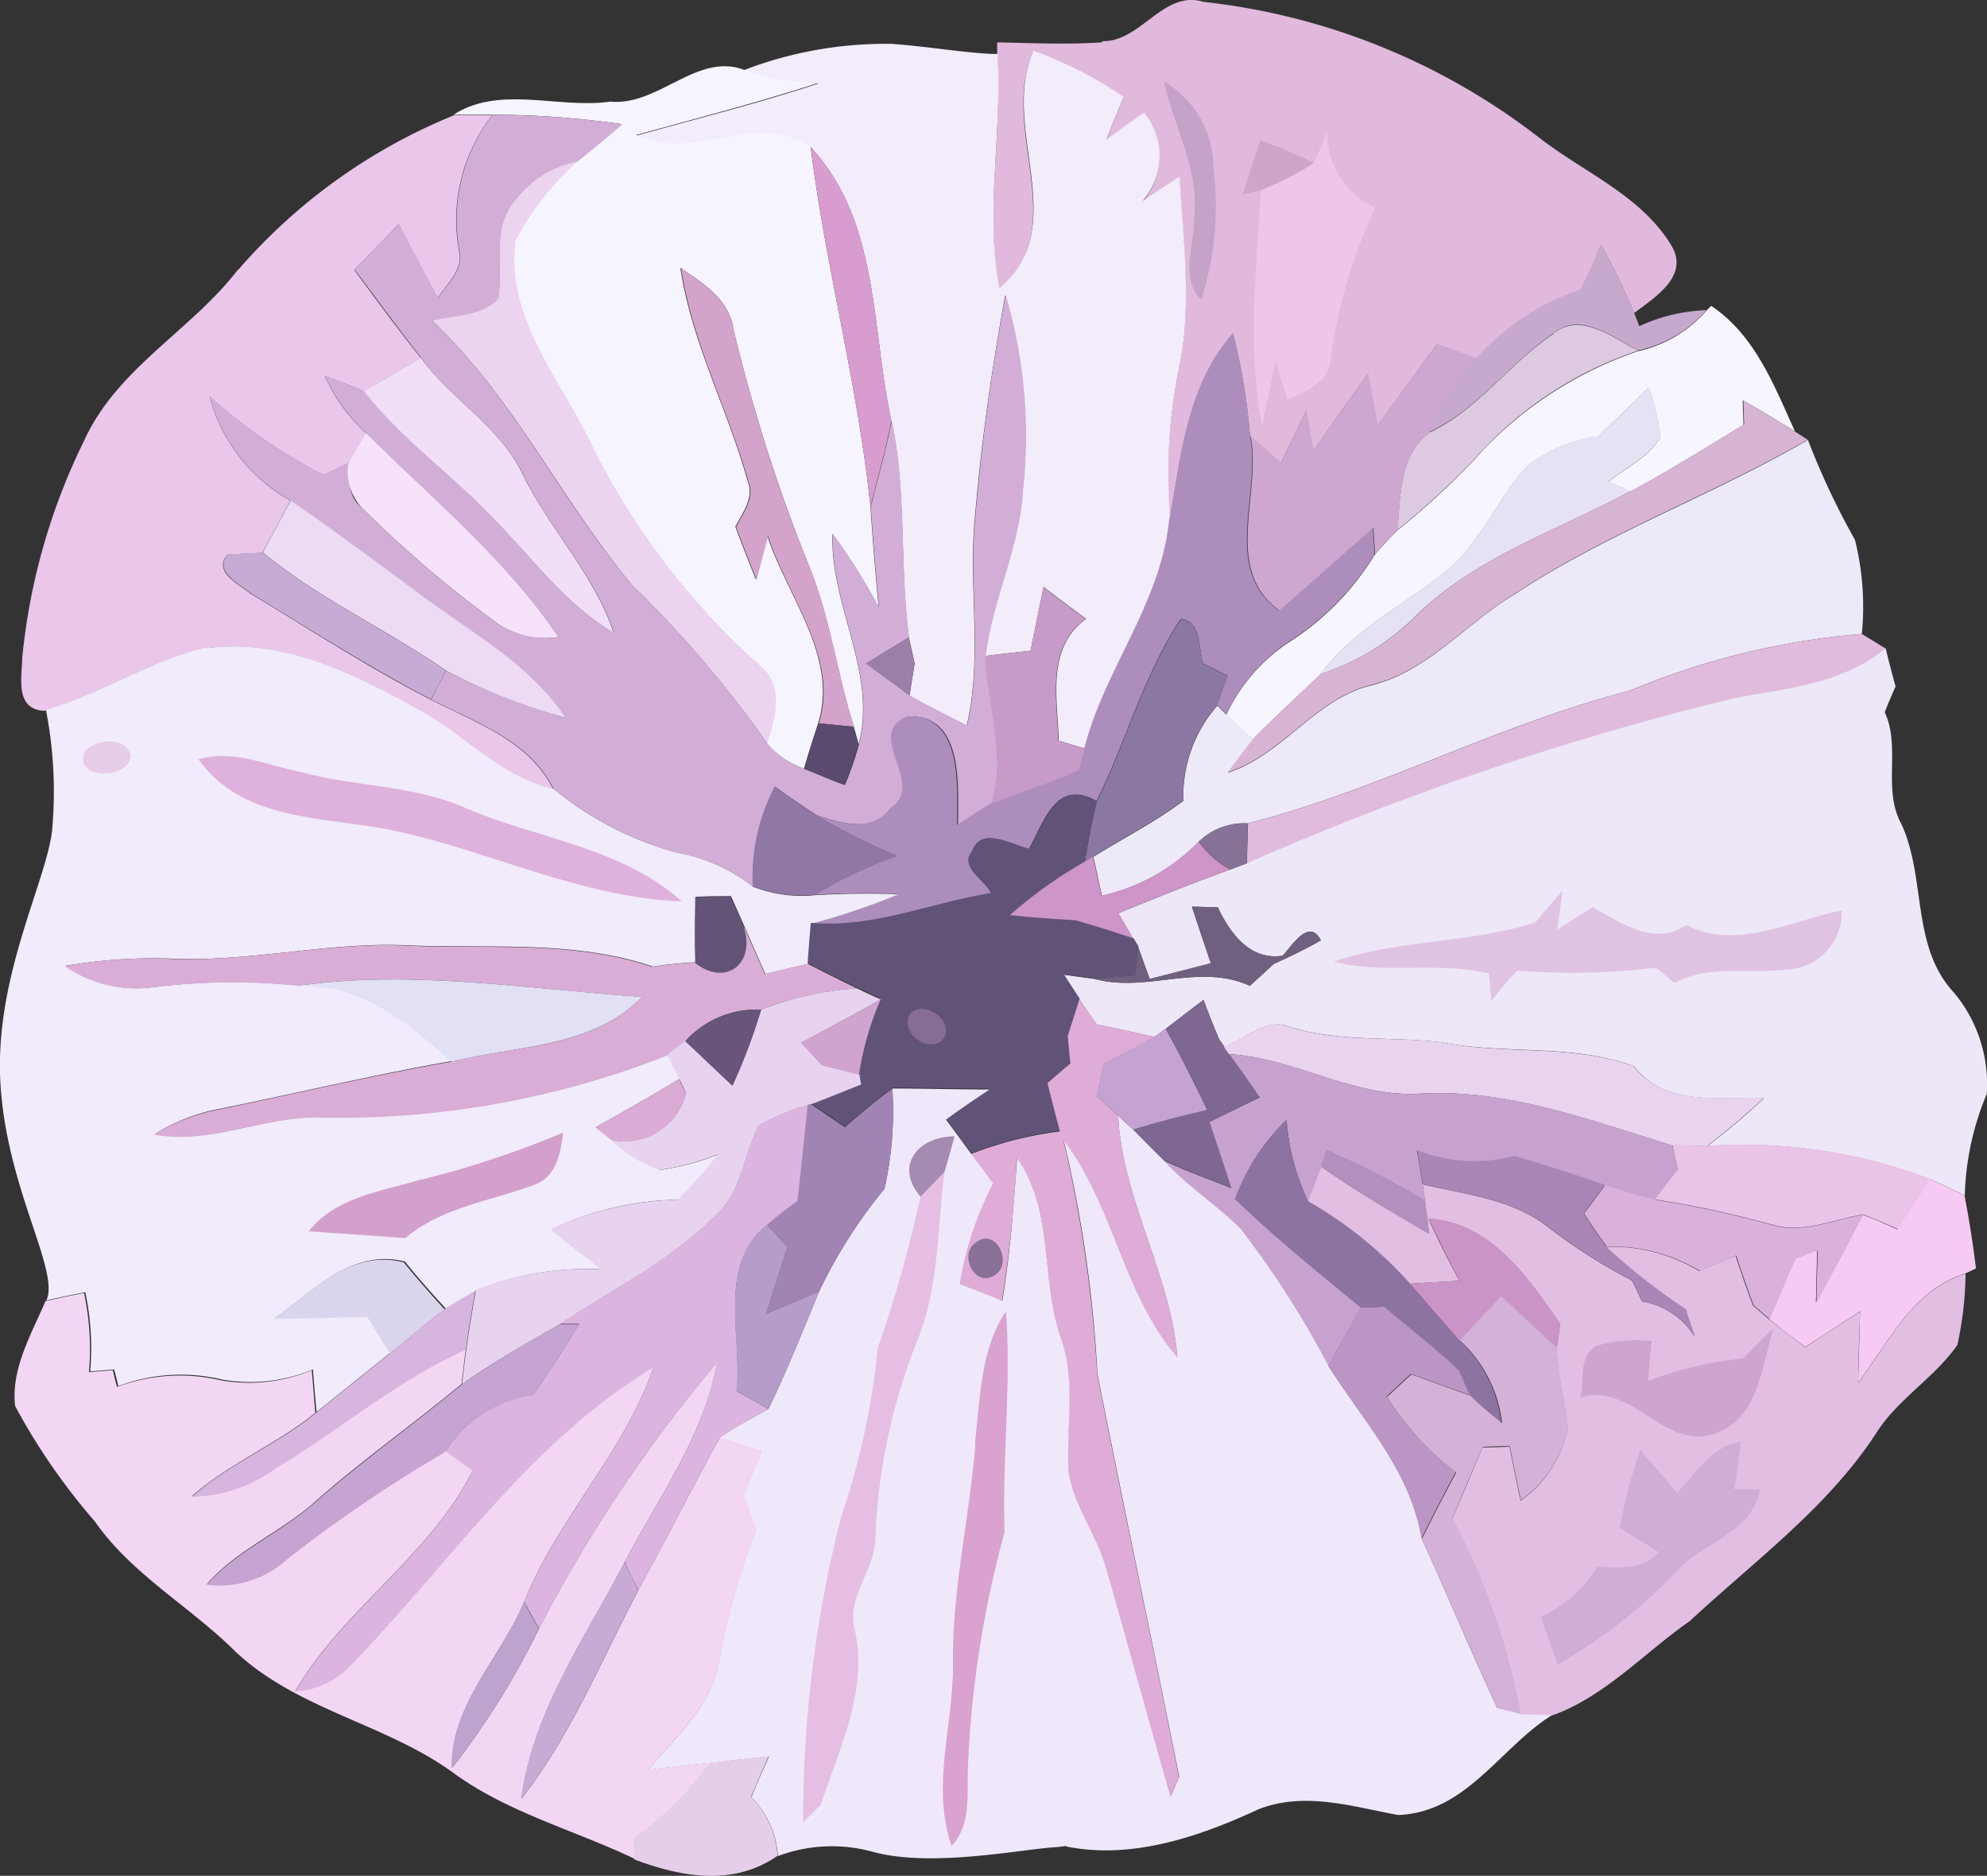 <svg id="Group_1894" data-name="Group 1894" xmlns="http://www.w3.org/2000/svg" width="68.463" height="64.622" viewBox="0 0 68.463 64.622">
  <rect x="0" y="0" width="68.463" height="64.622" fill="#333333" stroke="none"/>
  <path id="Path_7883" data-name="Path 7883" d="M202.084,223.19c1.341.023,2.1-1.781,3.483-1.353a22.957,22.957,0,0,1,11.61,4.712c1.522,1.172,3.46,1.961,4.5,3.663.654,1.06-.552,1.8-1.274,2.345a23.9,23.9,0,0,0-1.138-2.356c-.214.53-.451,1.06-.7,1.578a8.314,8.314,0,0,0-3.584,2.356c-.462-.169-.924-.338-1.375-.5-.676.936-1.353,1.871-2.051,2.8-.113-.6-.225-1.195-.327-1.781-.631.879-1.262,1.77-1.882,2.671-.068-.349-.192-1.037-.248-1.386-.293.6-.586,1.195-.868,1.8-.361-.316-.71-.631-1.06-.936a21.747,21.747,0,0,0-.586-3.528c-1.567,1.77-1.781,4.148-2.175,6.369a18.1,18.1,0,0,1,.271-4.993c.507-2.221.169-4.5.056-6.752-.428.271-.857.552-1.274.834a2.355,2.355,0,0,0,.045-3.043c-.44.3-.868.62-1.3.936.192-.5.395-.992.6-1.477a14.214,14.214,0,0,0-3.111-1.589c-1.184,2.649,1.364,6.03-1.172,8.183-.5-2.671.124-5.377-.068-8.071v-.44c1.195.023,2.4.079,3.607,0h0Z" transform="translate(-164.099 -221.772)" fill="#e0b9dc"/>
  <path id="Path_7884" data-name="Path 7884" d="M191.13,224.014a13.632,13.632,0,0,1,5.084-.9c1.341.1,2.773.349,3.641.349.18,2.694-.44,5.4.068,8.071,2.536-2.153-.011-5.534,1.172-8.183a13.968,13.968,0,0,1,3.111,1.589c-.2.485-.406.981-.6,1.477.428-.316.857-.631,1.3-.936a2.355,2.355,0,0,1-.045,3.043c.417-.282.845-.564,1.274-.834.113,2.243.451,4.52-.056,6.752a18.1,18.1,0,0,0-.271,4.993c-.248,2.908-2.232,5.2-2.931,7.958l-.913-.271c-.034-1.465-.44-3.19.947-4.2-.5-.361-.992-.733-1.465-1.1-.158.733-.3,1.465-.451,2.2-.518.056-1.037.113-1.555.18.225-1.961,1.172-3.754,1.285-5.726a17.5,17.5,0,0,0-.6-6.707c-.462,2.5-.823,5.016-1.037,7.552-.259,2.423.271,4.881-.293,7.282-.665-.349-1.33-.665-1.973-1.037.045-.271.135-.834.18-1.1-.045-.225-.147-.676-.2-.9-.327-2.48-.068-5-.6-7.462-.71-3.2-.395-6.853-2.784-9.434-1.882-1.251-4.047.552-6.008-.395,2.1-.586,4.216-1.116,6.29-1.8a7.875,7.875,0,0,1-2.559-.44h0Z" transform="translate(-165.487 -221.603)" fill="#f2ecfb"/>
  <path id="Path_7885" data-name="Path 7885" d="M187.274,225.018c1.634.124,2.964-1.713,4.576-1.093a7.875,7.875,0,0,0,2.559.44c-2.074.676-4.182,1.217-6.29,1.8,1.961.947,4.125-.857,6.008.395.519,4.171,1.634,8.24,2.063,12.422.079,1.15.169,2.3.282,3.449a21.616,21.616,0,0,0-1.589-2.525c-.09,2.469,1.544,4.779.9,7.248l-.169-.609c-.586-1.86-.823-3.821-1.578-5.625a57.9,57.9,0,0,1-2.57-8.071c-.147-1.026-1.048-1.578-1.826-2.108.383,2.559,1.623,4.858,2.311,7.327.248.586-.158,1.093-.417,1.589q.338.913.71,1.826c.1-.372.293-1.127.395-1.5.676,2.085,2.457,4.159,1.747,6.447-.169.519-.338,1.037-.485,1.567a2.923,2.923,0,0,1-1.285-.879c.293-.9.6-2-.282-2.694a25.3,25.3,0,0,1-5.625-7.293c-1.06-2.378-3.134-4.543-2.762-7.338a9.838,9.838,0,0,1,2.119-2.717c.53-.417,1.048-.857,1.555-1.285a31.49,31.49,0,0,0-4.486-.327H181.83c1.589-1.026,3.63-.192,5.41-.451h0Z" transform="translate(-166.197 -221.514)" fill="#f6f4ff"/>
  <path id="Path_7886" data-name="Path 7886" d="M203.54,224.261a3.424,3.424,0,0,1,1.7,2.953,10.418,10.418,0,0,1-.417,4.565c-.755-.766-.214-1.882-.248-2.818.192-1.657-.7-3.145-1.037-4.712h0Z" transform="translate(-163.436 -221.456)" fill="#c5a3c9"/>
  <path id="Path_7887" data-name="Path 7887" d="M176.094,230.61a19.6,19.6,0,0,1,7.439-5.32h1.308a5.864,5.864,0,0,0-1.15,4.655c.169.665-.406,1.138-.733,1.646-.462-.845-.9-1.7-1.341-2.547-.507.53-1.014,1.048-1.533,1.578.755,1.026,1.51,2.051,2.3,3.043-.654.383-1.308.755-1.961,1.138-.451-.192-.9-.361-1.353-.53a5.845,5.845,0,0,0,1.42,1.973c-.147.259-.451.778-.609,1.037l-.857.406a18.413,18.413,0,0,1-3.923-2.705,5.763,5.763,0,0,0,2.784,3.584c-.316.6-.642,1.206-.969,1.8-.3.023-.9.045-1.206.068-.5.6.406,1.014.789,1.33,2.063,1.251,4.08,2.559,6.222,3.663,1.556.8,3.37,1.4,4.216,3.077-1.849-.417-3.088-1.9-4.7-2.762-2.209-1.229-4.666-2.435-7.259-2.085-1.961.428-3.652,1.589-5.568,2.153-1.026-.045-.778-1.138-.766-1.826a21.66,21.66,0,0,1,2.142-7.5c1.138-2.491,3.686-3.776,5.3-5.884h0Z" transform="translate(-167.878 -221.324)" fill="#e9c6ea"/>
  <path id="Path_7888" data-name="Path 7888" d="M184.109,225.28a31.5,31.5,0,0,1,4.486.327c-.519.44-1.026.868-1.556,1.285a3.49,3.49,0,0,0-2.1,1.3c-.879.936-.451,2.277-.62,3.427-.575.609-1.51.552-2.277.766,2.8,2.626,4.441,6.211,6.9,9.119a37.523,37.523,0,0,1,4.644,5.433,2.923,2.923,0,0,0,1.285.879c.462.18.913.383,1.386.552a10.806,10.806,0,0,0,.485-1.4c.642-2.469-.992-4.779-.9-7.248a21.61,21.61,0,0,1,1.589,2.525c-.113-1.15-.2-2.3-.282-3.449.237-.992.53-1.973.721-2.976.53,2.457.271,4.982.6,7.462-.5.293-.992.6-1.477.9.507.372.992.733,1.5,1.1.642.383,1.308.7,1.973,1.037.552-2.4.034-4.858.293-7.282a74.136,74.136,0,0,1,1.037-7.552,17.072,17.072,0,0,1,.6,6.707c-.1,1.973-1.048,3.776-1.285,5.726.056,1.691.721,3.4.214,5.084-.395.237-.789.5-1.172.744,0-1.319.214-3.787-1.691-3.742-1.578.586.665,2.356-.609,3.156-.631.879-1.725.53-2.57.248-.485-.316-.969-.642-1.432-.981a6.668,6.668,0,0,0-.755,3.449,5.84,5.84,0,0,0-2.626-1.172,11.683,11.683,0,0,1-4.249-2.2c-.845-1.68-2.66-2.277-4.216-3.077.124-.248.372-.744.507-.992a21.542,21.542,0,0,0,4.114,1.623c-1.251-1.894-3.3-2.964-5.072-4.306-1.454-1.093-2.9-2.164-4.4-3.19a5.762,5.762,0,0,1-2.784-3.584,18.413,18.413,0,0,0,3.923,2.705l.857-.406c.023.53-.023,1.138.428,1.51a40,40,0,0,0,4.576,3.923,2.95,2.95,0,0,0,2.232.564c-1.8-2.683-4.351-4.768-6.628-7.034a6,6,0,0,1-1.42-1.973c.451.169.9.349,1.353.53,1.274,1.657,3.01,2.852,4.441,4.362,1.341,1.364,2.48,2.987,4.171,3.968-.676-2.018-2.221-3.562-3.134-5.456-.789-1.646-2.469-2.559-3.506-4.013-.789-1-1.533-2.029-2.3-3.043.507-.53,1.014-1.048,1.533-1.578.44.857.879,1.7,1.341,2.547.338-.507.9-.969.733-1.646a5.885,5.885,0,0,1,1.15-4.655h0Z" transform="translate(-167.145 -221.325)" fill="#d2aed7"/>
  <path id="Path_7889" data-name="Path 7889" d="M208.826,225.81a2.777,2.777,0,0,0,1.646,2.6,17.934,17.934,0,0,0-1.544,5.253c-.068.8-.868,1.06-1.477,1.364-.147-.44-.282-.879-.417-1.319-.158.733-.3,1.477-.462,2.221-.53-2.694-.18-5.422-.045-8.127a10.993,10.993,0,0,0,1.815-.924c.169-.361.327-.71.485-1.071h0Z" transform="translate(-163.086 -221.258)" fill="#efc6e9"/>
  <path id="Path_7890" data-name="Path 7890" d="M206.559,226.06a13.87,13.87,0,0,1,1.837.789,10.992,10.992,0,0,1-1.815.924l-.631.158c.192-.631.395-1.251.609-1.871Z" transform="translate(-163.129 -221.226)" fill="#cda6c9"/>
  <path id="Path_7891" data-name="Path 7891" d="M192.74,226.261c2.39,2.581,2.074,6.233,2.784,9.434-.192,1-.485,1.984-.721,2.976-.428-4.182-1.544-8.251-2.063-12.422h0Z" transform="translate(-164.809 -221.202)" fill="#d99cce"/>
  <path id="Path_7892" data-name="Path 7892" d="M184.067,228.006a3.489,3.489,0,0,1,2.1-1.3,9.839,9.839,0,0,0-2.119,2.717c-.372,2.784,1.7,4.96,2.762,7.338a25.3,25.3,0,0,0,5.625,7.293c.879.7.575,1.781.282,2.694a38.141,38.141,0,0,0-4.644-5.433c-2.446-2.919-4.1-6.493-6.9-9.119.755-.214,1.7-.147,2.277-.766.169-1.15-.259-2.48.62-3.427h0Z" transform="translate(-166.281 -221.144)" fill="#ecd4f1"/>
  <path id="Path_7893" data-name="Path 7893" d="M216.869,230.818c.248-.519.473-1.048.7-1.578a25.181,25.181,0,0,1,1.138,2.356c.045.113.135.349.18.462a6.045,6.045,0,0,1,2.311-.552,4.319,4.319,0,0,1-2.345,1.386c-.879-.428-1.961-1.364-2.931-.586-1.51,1.037-2.581,2.615-4.272,3.4a7.2,7.2,0,0,1,1.634-2.559,8.416,8.416,0,0,1,3.584-2.356h0Z" transform="translate(-162.404 -220.822)" fill="#c8a9ce"/>
  <path id="Path_7894" data-name="Path 7894" d="M188.76,229.96c.778.53,1.668,1.082,1.826,2.108a56.444,56.444,0,0,0,2.57,8.071c.766,1.8.992,3.765,1.578,5.625-.3-.023-.9-.09-1.206-.113.71-2.277-1.082-4.362-1.747-6.447-.1.372-.3,1.127-.395,1.5q-.372-.913-.71-1.826c.259-.5.665-1,.417-1.589-.7-2.469-1.928-4.768-2.311-7.327h0Z" transform="translate(-165.315 -220.73)" fill="#d4a3cc"/>
  <path id="Path_7895" data-name="Path 7895" d="M221.987,231.289l.169-.169c1.51,1.014,2.164,2.739,2.886,4.328-.6-.372-1.195-.733-1.8-1.071,0,.214.023.631.023.845-1.285.778-2.559,1.578-3.877,2.288-.192-.079-.575-.248-.778-.327.609-.5,1.4-.845,1.792-1.544a7.948,7.948,0,0,0-.395-1.7c-.586.552-1.161,1.116-1.736,1.68a5.119,5.119,0,0,0-2.4.969c-1.093,1.138-1.646,2.728-2.919,3.72-1.432,1.161-3.156,2-4.272,3.517-.778.744-1.567,1.465-2.322,2.232q-.473-.423-.913-.845a6.1,6.1,0,0,1,2.243-2.559,9.27,9.27,0,0,0,2.863-2.942q.372-.44.778-.845a26.473,26.473,0,0,0,3.066-2.886,13.3,13.3,0,0,1,5.241-3.3,4.36,4.36,0,0,0,2.345-1.386h0Z" transform="translate(-163.194 -220.583)" fill="#f7f5ff"/>
  <path id="Path_7896" data-name="Path 7896" d="M216.047,232c.969-.766,2.051.158,2.931.586a13.054,13.054,0,0,0-5.241,3.3,27.54,27.54,0,0,1-3.066,2.886c.124-1.184.056-2.559,1.1-3.359,1.691-.789,2.762-2.378,4.272-3.4h0Z" transform="translate(-162.529 -220.508)" fill="#dec9e3"/>
  <path id="Path_7897" data-name="Path 7897" d="M205.115,238.319c.395-2.221.609-4.6,2.175-6.369a20.578,20.578,0,0,1,.586,3.528c.406,2.018-.992,4.576.992,6.03,1.093-.936,2.164-1.9,3.246-2.852.011.237.045.7.056.924a9.271,9.271,0,0,1-2.863,2.942,6.175,6.175,0,0,0-2.243,2.559l-.316-.316c.113-.338.237-.676.361-1.014-.214-.1-.631-.316-.845-.417-.18-.564-.034-1.409-.766-1.544-1.285,1.927-1.882,4.216-2.908,6.278-1.409-.778-1.8.71-2.333,1.657-.586-.147-1.657-.789-1.95.079-.451.564.451.981.654,1.454-2.085.327-4.069,1.229-6.211,1.026a23.446,23.446,0,0,0,3-1.014c-.969-.034-1.927-.023-2.886.034a15.675,15.675,0,0,1,2.852-1.341,20.924,20.924,0,0,1-2.8-1.409c.845.282,1.939.643,2.57-.248,1.274-.8-.969-2.57.609-3.156,1.9-.034,1.691,2.423,1.691,3.742.383-.248.778-.507,1.172-.744,1-.395,2.029-.71,3.01-1.15.045-.192.147-.552.2-.744.7-2.75,2.683-5.05,2.931-7.958h0Z" transform="translate(-164.808 -220.477)" fill="#ad8dbc"/>
  <path id="Path_7898" data-name="Path 7898" d="M210.576,235.075c.688-.924,1.375-1.849,2.051-2.8.451.169.913.327,1.375.5a7.2,7.2,0,0,0-1.634,2.559c-1.048.8-.992,2.175-1.1,3.359a10.964,10.964,0,0,0-.778.845c-.011-.225-.045-.688-.056-.924-1.082.947-2.153,1.916-3.246,2.852-1.973-1.454-.586-4.013-.992-6.03.349.316.7.62,1.06.936.282-.609.575-1.206.868-1.8.068.349.192,1.037.248,1.386.62-.89,1.251-1.781,1.882-2.671.1.586.214,1.184.327,1.781h0Z" transform="translate(-163.111 -220.435)" fill="#cda7cf"/>
  <path id="Path_7899" data-name="Path 7899" d="M179.091,233.848c.654-.372,1.307-.755,1.961-1.138,1.048,1.454,2.728,2.367,3.505,4.013.924,1.894,2.457,3.438,3.134,5.456-1.691-.992-2.818-2.6-4.171-3.968-1.432-1.51-3.167-2.705-4.441-4.362h0Z" transform="translate(-166.546 -220.38)" fill="#f1dff9"/>
  <path id="Path_7900" data-name="Path 7900" d="M217.912,235.29c.575-.564,1.15-1.127,1.736-1.68a7.949,7.949,0,0,1,.395,1.7c-.395.7-1.184,1.048-1.792,1.544.192.079.586.248.778.327-2.547,1.364-5.41,2.288-7.5,4.385a8.283,8.283,0,0,1-3.212,1.927c1.127-1.51,2.84-2.345,4.272-3.517,1.274-.992,1.826-2.581,2.919-3.72a5.025,5.025,0,0,1,2.4-.969h0Z" transform="translate(-162.828 -220.266)" fill="#e7e1f4"/>
  <path id="Path_7901" data-name="Path 7901" d="M223.23,234.013c.609.338,1.206.7,1.8,1.071l.44.282c-3.28,1.894-6.9,3.2-10.077,5.3-1.668,1-2.964,2.626-4.9,3.134-1.973.451-3.089,2.4-4.993,3.021.271-.395.564-.778.868-1.15.755-.766,1.544-1.488,2.322-2.232a8.283,8.283,0,0,0,3.212-1.927c2.085-2.1,4.937-3.021,7.5-4.385,1.319-.71,2.592-1.51,3.877-2.288,0-.214-.023-.631-.023-.845h0Z" transform="translate(-163.186 -220.218)" fill="#d7b3d4"/>
  <path id="Path_7902" data-name="Path 7902" d="M178.61,236.037c.147-.259.451-.778.609-1.037,2.277,2.266,4.824,4.351,6.628,7.034a2.9,2.9,0,0,1-2.232-.564,39.995,39.995,0,0,1-4.576-3.923,1.834,1.834,0,0,1-.428-1.51Z" transform="translate(-166.606 -220.089)" fill="#f6e2fb"/>
  <path id="Path_7903" data-name="Path 7903" d="M226,235.21a25.825,25.825,0,0,0,1.623,3.449,9.525,9.525,0,0,1,.237,3.246,26.019,26.019,0,0,0-8.014,1.961c-4.509,1.15-8.657,3.427-13.154,4.565a2.233,2.233,0,0,0-1.68.631,6.692,6.692,0,0,1-3.336,1.86c-.079-.338-.214-1.014-.293-1.341,1.037-.643,2.119-1.195,3.1-1.928a4.74,4.74,0,0,1,1.172-3.28l.316.316c.293.282.609.564.913.845-.3.372-.586.755-.868,1.15,1.916-.62,3.021-2.57,4.993-3.021,1.939-.507,3.235-2.142,4.9-3.134,3.179-2.1,6.8-3.4,10.077-5.3h0Z" transform="translate(-163.71 -220.063)" fill="#eee9f8"/>
  <path id="Path_7904" data-name="Path 7904" d="M175.99,238.863c.327-.609.654-1.206.969-1.8,1.488,1.026,2.942,2.1,4.4,3.19,1.77,1.341,3.821,2.412,5.072,4.306a20.157,20.157,0,0,1-4.114-1.623c-2.063-1.432-4.373-2.469-6.312-4.069h0Z" transform="translate(-166.939 -219.827)" fill="#eddaf5"/>
  <path id="Path_7905" data-name="Path 7905" d="M174.936,238.728c.3-.023.9-.045,1.206-.068,1.939,1.6,4.249,2.638,6.312,4.069-.124.248-.383.744-.507.992-2.142-1.116-4.171-2.412-6.222-3.663-.383-.316-1.285-.733-.789-1.33h0Z" transform="translate(-167.092 -219.624)" fill="#c8abd5"/>
  <path id="Path_7906" data-name="Path 7906" d="M200.075,239.71c.473.372.969.744,1.465,1.1-1.386,1-.981,2.739-.947,4.2l.913.271c-.045.192-.147.552-.2.744-.981.44-2.018.755-3.01,1.15.507-1.68-.169-3.393-.214-5.084.507-.068,1.026-.124,1.555-.18.147-.733.293-1.465.451-2.2h0Z" transform="translate(-164.13 -219.49)" fill="#c79bc7"/>
  <path id="Path_7907" data-name="Path 7907" d="M204.434,240.69c.733.147.586.992.766,1.544.214.1.631.316.845.417-.124.338-.248.676-.361,1.014a4.707,4.707,0,0,0-1.172,3.28c-.981.721-2.063,1.285-3.1,1.927l-.293.18c.124-.7.248-1.4.417-2.085,1.026-2.063,1.623-4.351,2.908-6.278h0Z" transform="translate(-163.743 -219.366)" fill="#8b78a2"/>
  <path id="Path_7908" data-name="Path 7908" d="M219.257,243.111a25.941,25.941,0,0,1,8.014-1.961c.2.124.609.372.823.507-1.465,1.217-3.4,1.364-5.208,1.7a102.825,102.825,0,0,0-16.806,5.7c0-.349.023-1.037.034-1.386,4.5-1.138,8.645-3.415,13.154-4.565h0Z" transform="translate(-163.113 -219.307)" fill="#e0bbdd"/>
  <path id="Path_7909" data-name="Path 7909" d="M175.072,241.587c2.593-.349,5.05.857,7.259,2.085,1.612.857,2.863,2.345,4.7,2.762a11.506,11.506,0,0,0,4.249,2.2,5.9,5.9,0,0,1,2.626,1.172,4.582,4.582,0,0,0,2.13.293c.958-.056,1.916-.068,2.886-.034a23.446,23.446,0,0,1-3,1.014c-.045.462-.079.913-.113,1.386-.507.113-.992.237-1.477.349-.237-.53-.473-1.06-.7-1.589-.124-.271-.361-.823-.485-1.093-.406,0-.812,0-1.217.023-.023.744-.034,1.5,0,2.254-.5.023-.992.079-1.477.147-2.739-.924-5.67-.609-8.5-.733-2.694-.113-5.343.575-8.025.462a17.8,17.8,0,0,0-3.708.248,4.36,4.36,0,0,0,2.84.755,22.147,22.147,0,0,1,5.185-.079c2.142-.113,3.8,1.274,5.3,2.6-2.75.485-5.478,1.138-8.217,1.691a6.3,6.3,0,0,0-2.018.823c1.95.372,3.821-.654,5.771-.586a30.678,30.678,0,0,0,11.9-2.142c.1.2.3.609.406.823-.947.575-1.916,1.127-2.886,1.668.135.1.406.327.552.44a4.466,4.466,0,0,0,1.668,1.037,8.458,8.458,0,0,0,2-.541,15.032,15.032,0,0,1-1.375,1.567,10.552,10.552,0,0,0-4.385,1.026c.575.462,1.161.924,1.747,1.375a10.1,10.1,0,0,0-4.328.721c-.259.158-.789.485-1.06.631-.485-.53-.958-1.06-1.409-1.623-1.826-.451-3.1.992-4.452,1.927,1.071,0,2.13-.034,3.2-.068.259.417.519.845.778,1.262l-2.57,2.063c-.045-.485-.09-.981-.124-1.465a5.619,5.619,0,0,1-3.122.349,6.09,6.09,0,0,0-3.584.225c-.034-.147-.1-.428-.147-.575l-.823.068a9.2,9.2,0,0,0-.169-2.728c-.451.09-.9.18-1.341.282.485-1.026-1.42-3.923-1.589-7.62s1.7-7.022,1.8-8.724a14.683,14.683,0,0,0-.225-4c1.916-.564,3.618-1.725,5.568-2.153h0Z" transform="translate(-167.96 -219.259)" fill="#f1ebfb"/>
  <path id="Path_7910" data-name="Path 7910" d="M194.43,242.152c.485-.3.981-.609,1.477-.9.045.225.147.676.2.9-.045.271-.135.834-.18,1.1-.507-.372-.992-.733-1.5-1.1h0Z" transform="translate(-164.594 -219.294)" fill="#9c7fa8"/>
  <path id="Path_7911" data-name="Path 7911" d="M228.8,241.59c.1.428.214.857.338,1.308-.124.293-.259.586-.372.89.564,1.217-.09,2.649.575,3.855.857,1.86.327,4.2,1.8,5.794a4.9,4.9,0,0,1,1.138,3.506,9.627,9.627,0,0,0-.755,3.494c-.395-.192-.778-.383-1.172-.552a18.08,18.08,0,0,0-7.7-1.15,23.085,23.085,0,0,0,1.961-1.657c-1.544-.045-3.415.316-4.486-1.093-2.13-.789-4.419-.395-6.605-.823-1.758-.214-3.562,0-5.275-.541-.823-.316-1.522.428-2.232.7l-.18-.259c-.192-.451-.372-.9-.541-1.364-.44.327-.868.665-1.3.992l-.395.282c-.665-.147-1.319-.293-1.984-.428-.214-.293-.406-.586-.609-.879-.135-.214-.406-.631-.541-.834.271.034.812.113,1.082.147,1.781.485,3.6-.564,5.343.237.2-.192.609-.564.823-.755.552-.248,1.093-.507,1.623-.812-.406-.789-.992.18-1.319.53-1.127.169-1.815-.778-2.232-1.668-.225,0-.676-.023-.89-.023.214.654.428,1.3.654,1.95-.71.18-1.409.361-2.108.541l-.406-1.127-.169-.271c-.124-.214-.383-.654-.507-.868,1.274-.519,2.547-1.037,3.844-1.5l.564-.214a101.767,101.767,0,0,1,16.806-5.7c1.8-.338,3.731-.485,5.208-1.7h0Z" transform="translate(-163.826 -219.251)" fill="#eee7f8"/>
  <path id="Path_7912" data-name="Path 7912" d="M192.551,245.447c.158-.53.316-1.048.485-1.567.3.023.9.09,1.206.113l.169.609a9.338,9.338,0,0,1-.485,1.4c-.473-.169-.924-.372-1.386-.552h0Z" transform="translate(-164.835 -218.96)" fill="#5a4b6e"/>
  <path id="Path_7913" data-name="Path 7913" d="M170.59,244.745c.372-.417,1.454-.485,1.556.214-.147.845-2.085.755-1.556-.214Z" transform="translate(-167.638 -218.89)" fill="#e6cce9"/>
  <path id="Path_7914" data-name="Path 7914" d="M174.02,244.993c1.195-.361,2.378.214,3.551.44,1.837.507,3.81.44,5.591,1.206,2.5,1.093,5.4,1.353,7.518,3.246-3.472-.124-6.65-1.758-10.009-2.457-2.3-.462-5.129-.293-6.639-2.435h0Z" transform="translate(-167.19 -218.833)" fill="#deb2dc"/>
  <path id="Path_7915" data-name="Path 7915" d="M190.971,249.259a6.807,6.807,0,0,1,.755-3.449c.462.338.936.665,1.432.981a20.276,20.276,0,0,0,2.8,1.409,15.673,15.673,0,0,0-2.852,1.341,4.582,4.582,0,0,1-2.13-.293h0Z" transform="translate(-165.036 -218.714)" fill="#9077a4"/>
  <path id="Path_7916" data-name="Path 7916" d="M200.281,247.941c.53-.947.924-2.435,2.333-1.657-.169.688-.293,1.386-.417,2.085a15.43,15.43,0,0,0-2.57,1.837c.755.079,1.51.124,2.266.18.665.192,1.319.395,1.984.62l.169.271c-.023.248-.068.755-.079,1-.349.034-1.048.1-1.4.124-.271-.034-.812-.113-1.082-.147.135.214.406.631.541.834-.124.417-.259.823-.395,1.24.023.316.056.631.09.958-.2.169-.6.507-.789.676.135.552.282,1.116.428,1.668a13.6,13.6,0,0,0-3.066.778c-.293-.395-.586-.789-.868-1.184.5-.361,1-.688,1.5-1.037-1.116,0-2.232-.034-3.348-.034-.575.417-1.116.879-1.646,1.341-.395-.271-.778-.541-1.172-.8.575-.214,1.138-.451,1.713-.676l-.056-.349a10.265,10.265,0,0,1,.744-2.581c-.2-.1-.609-.293-.823-.383-.564-.282-1.138-.564-1.691-.845.034-.462.068-.924.113-1.386,2.142.192,4.137-.7,6.211-1.026-.214-.485-1.116-.9-.654-1.454.3-.857,1.364-.214,1.95-.079h0Z" transform="translate(-164.821 -218.682)" fill="#605377"/>
  <path id="Path_7917" data-name="Path 7917" d="M204.61,247.561a2.3,2.3,0,0,1,1.679-.631c0,.349-.023,1.037-.034,1.386l-.564.214a3.2,3.2,0,0,1-1.082-.969Z" transform="translate(-163.3 -218.572)" fill="#877297"/>
  <path id="Path_7918" data-name="Path 7918" d="M202,249.35a6.644,6.644,0,0,0,3.336-1.86,3.2,3.2,0,0,0,1.082.969c-1.3.462-2.57.981-3.844,1.5.124.214.383.643.507.868-.665-.225-1.319-.428-1.984-.62-.755-.045-1.51-.1-2.266-.18a15.427,15.427,0,0,1,2.57-1.837l.293-.18c.079.338.214,1,.293,1.341h0Z" transform="translate(-164.035 -218.501)" fill="#cd95c8"/>
  <path id="Path_7919" data-name="Path 7919" d="M189.211,249.193c.406-.011.8-.023,1.217-.023.124.271.361.823.485,1.093.383,1.229-.654,2.029-1.7,1.184-.023-.755,0-1.5,0-2.254Z" transform="translate(-165.259 -218.287)" fill="#635377"/>
  <path id="Path_7920" data-name="Path 7920" d="M215.673,250.093c.3-.372.62-.733.936-1.093-.056.44-.113.879-.169,1.33.406-.259.8-.518,1.217-.766.992.541,2.119,1.364,3.224.609,1.725.9,3.618-.158,5.354-.5a1.985,1.985,0,0,1-1.916,2.04c-1.285.158-2.671-.18-3.855.462-.214-.18-.428-.361-.631-.53a23.243,23.243,0,0,1-4.768.1,10.036,10.036,0,0,0-.9,1.048l-.09-.947c-1.77-.428-3.584.045-5.343-.406,2.243-.778,4.667-.62,6.932-1.353h0Z" transform="translate(-162.776 -218.309)" fill="#e0c3e2"/>
  <path id="Path_7921" data-name="Path 7921" d="M204.778,249.48c.225,0,.676.023.89.023.417.89,1.1,1.837,2.232,1.668.338-.349.913-1.319,1.319-.53-.53.3-1.071.564-1.623.812-.2.192-.609.564-.823.755-1.747-.8-3.562.248-5.343-.237.349-.034,1.048-.1,1.4-.124.023-.248.068-.755.079-1,.1.282.293.845.406,1.127.7-.18,1.4-.361,2.108-.541-.225-.654-.44-1.3-.654-1.95h0Z" transform="translate(-163.704 -218.248)" fill="#706080"/>
  <path id="Path_7922" data-name="Path 7922" d="M193.364,250.13c.225.53.462,1.048.7,1.589.485-.124.981-.237,1.477-.349q.828.423,1.691.845a11.492,11.492,0,0,0-3.3.733,3.3,3.3,0,0,0-2.615,1.093l-.62.485a30.753,30.753,0,0,1-11.9,2.142c-1.95-.068-3.821.947-5.771.586a6.3,6.3,0,0,1,2.018-.823c2.739-.564,5.467-1.206,8.217-1.691,2.209-.564,4.881-.451,6.56-2.232-3.945-.271-7.913-.947-11.858-.383a22.158,22.158,0,0,0-5.185.079,4.36,4.36,0,0,1-2.84-.755,16.3,16.3,0,0,1,3.708-.248c2.694.1,5.332-.575,8.025-.462,2.84.135,5.76-.192,8.5.733.485-.068.981-.124,1.477-.147,1.06.845,2.085.045,1.7-1.184h0Z" transform="translate(-167.71 -218.165)" fill="#d9add6"/>
  <path id="Path_7923" data-name="Path 7923" d="M177.06,251.925c3.945-.564,7.913.113,11.858.383-1.68,1.77-4.351,1.668-6.56,2.232-1.488-1.33-3.156-2.716-5.3-2.6h0Z" transform="translate(-166.803 -217.965)" fill="#e2e0f5"/>
  <path id="Path_7924" data-name="Path 7924" d="M192.394,252.713a11.051,11.051,0,0,1,3.3-.733c.2.1.609.293.823.383q-1.369.761-2.739,1.488c.18.192.53.575.7.766.327.079.969.248,1.3.327l.056.349c-.575.225-1.138.462-1.713.676l-.113.034a7.252,7.252,0,0,0-1.7.71c-.519.981-.564,2.221-1.409,3.01-1.555,1.612-3.584,2.6-5.433,3.821-1.15.654-2.3,1.307-3.382,2.074.045-.406.09-.8.147-1.195.09-.688.214-1.364.327-2.04a10.075,10.075,0,0,1,4.328-.721c-.586-.462-1.172-.924-1.747-1.375a10.914,10.914,0,0,1,4.385-1.026,14.1,14.1,0,0,0,1.375-1.567,8.706,8.706,0,0,1-2,.541,4.377,4.377,0,0,1-1.668-1.037,2.194,2.194,0,0,0,2.57-1.6c-.056-.124-.169-.383-.237-.507-.1-.2-.3-.609-.406-.823l.62-.485c.541.507,1.071,1.026,1.623,1.533a21.661,21.661,0,0,0,.992-2.626h0Z" transform="translate(-166.165 -217.93)" fill="#e7d3ef"/>
  <path id="Path_7925" data-name="Path 7925" d="M201.415,252.3q.287.44.609.879c.654.135,1.319.282,1.984.428-.564.349-1.161.62-1.736.924-.068.282-.192.845-.248,1.127l.733.665c.147,2.9,1.815,5.444,2.04,8.341-1.882-2.175-2.187-5.208-3.923-7.484a47.274,47.274,0,0,1,1.161,8.048c.913,4.633,1.9,9.243,2.818,13.876l-.361.812c-.1-.225-.327-.654-.44-.879-1.037-2.254-1.048-4.779-1.725-7.124-.316-1.138-1.082-2.119-1.285-3.28-.1-1.533.259-3.1-.248-4.588-.744-2.051-.214-4.407-1.533-6.267a45.308,45.308,0,0,1-.507,4.926c-.5-.192-.981-.395-1.465-.586a11.377,11.377,0,0,1,1.15-3.46c-.259-.338-.507-.676-.755-1.014a13.029,13.029,0,0,1,3.066-.778c-.147-.564-.293-1.116-.428-1.668.192-.169.586-.507.789-.676-.034-.327-.068-.642-.09-.958.135-.417.271-.823.395-1.24h0Z" transform="translate(-164.23 -217.889)" fill="#dfabd7"/>
  <path id="Path_7926" data-name="Path 7926" d="M188.91,253.724a3.37,3.37,0,0,1,2.615-1.093,19.939,19.939,0,0,1-.992,2.626c-.552-.519-1.082-1.026-1.623-1.533Z" transform="translate(-165.296 -217.848)" fill="#69557b"/>
  <path id="Path_7927" data-name="Path 7927" d="M192.45,253.808c.924-.485,1.826-.981,2.739-1.488a10.265,10.265,0,0,0-.744,2.581c-.327-.079-.969-.237-1.3-.327-.169-.192-.53-.575-.7-.766Z" transform="translate(-164.846 -217.887)" fill="#d0a4cf"/>
  <path id="Path_7928" data-name="Path 7928" d="M195.835,252.723c.53-.417,1.544.372,1.071.958-.552.5-1.556-.361-1.071-.958Z" transform="translate(-164.432 -217.85)" fill="#876d96"/>
  <path id="Path_7929" data-name="Path 7929" d="M203.728,253.322c.428-.338.857-.665,1.3-.992.169.462.349.913.541,1.364l.18.259.18.248c.349.485.7.981,1.037,1.477-.586.282-1.161.564-1.736.845.259.755.507,1.51.755,2.277-.789-.293-1.567-.6-2.333-.947l-1.06-1.06c.845-.259,1.7-.473,2.559-.676-.451-.947-.924-1.894-1.431-2.8h0Z" transform="translate(-163.556 -217.885)" fill="#7e6791"/>
  <path id="Path_7930" data-name="Path 7930" d="M205.381,253.858c.71-.271,1.409-1.014,2.232-.7,1.713.552,3.517.327,5.275.541,2.187.44,4.475.045,6.605.823,1.071,1.4,2.942,1.037,4.486,1.093a24.983,24.983,0,0,1-1.961,1.657c-.3,0-.9-.023-1.206-.023-2.8-.857-5.58-1.916-8.555-1.792-2.356.2-4.4-1.217-6.707-1.353l-.18-.248h0Z" transform="translate(-163.203 -217.79)" fill="#e9d3ef"/>
  <path id="Path_7931" data-name="Path 7931" d="M203.464,253.492l.395-.282c.507.913.981,1.849,1.432,2.8-.857.2-1.713.417-2.559.676-.124-.124-.383-.361-.518-.485-.248-.237-.5-.451-.733-.665.068-.282.192-.845.248-1.127.575-.3,1.172-.575,1.736-.924h0Z" transform="translate(-163.698 -217.773)" fill="#c4a3d0"/>
  <path id="Path_7932" data-name="Path 7932" d="M205.8,253.99c2.311.135,4.351,1.556,6.707,1.353,2.964-.135,5.76.936,8.555,1.792.045.214.135.654.18.879l-.778,1.014c-.586-.147-1.161-.327-1.725-.507-1.037-.361-2.074-.7-3.122-1a5.362,5.362,0,0,1-3.359-.2c.068.383.135.778.2,1.172l.079.552a28.981,28.981,0,0,0-3.382-1.736c-.045.147-.147.428-.192.575-.113.293-.338.891-.451,1.184a7.628,7.628,0,0,1-.744-2.818,7.318,7.318,0,0,0-1.77,2.728c1.375,1.33,2.863,2.525,4.34,3.742-.383.676-.766,1.341-1.138,2.029A32.58,32.58,0,0,0,206.168,260c-.834-.834-1.849-1.465-2.638-2.345.755.349,1.544.643,2.333.947-.248-.766-.5-1.522-.755-2.277.575-.282,1.15-.564,1.736-.845-.338-.507-.688-.992-1.037-1.477h0Z" transform="translate(-163.437 -217.674)" fill="#c7a2cf"/>
  <path id="Path_7933" data-name="Path 7933" d="M186.16,256.418c.969-.541,1.939-1.093,2.886-1.668.056.124.169.372.237.507a2.2,2.2,0,0,1-2.57,1.6c-.135-.113-.417-.327-.552-.44Z" transform="translate(-165.646 -217.577)" fill="#d9abd5"/>
  <path id="Path_7934" data-name="Path 7934" d="M196.189,255.04c1.116,0,2.232.034,3.348.034-.507.338-1.014.676-1.5,1.037.282.383.575.778.868,1.184.248.338.507.676.755,1.014a11.479,11.479,0,0,0-1.15,3.461c.485.192.981.383,1.465.586.271-1.634.395-3.28.507-4.926,1.308,1.86.789,4.216,1.533,6.267.507,1.488.147,3.055.248,4.588.2,1.161.969,2.142,1.285,3.28.676,2.345,2.277,8.172,2.378,8.375s-3,1.172-4.148,1.24-4.2.7-6.222.169a5.291,5.291,0,0,0-3.314.135,3.131,3.131,0,0,0-.913-2.029c.192-.473.395-.936.609-1.4-.676.068-1.353.147-2.029.225-.71.068-1.432.147-2.13.237.924-1.138,2.142-2.164,2.423-3.675a24.005,24.005,0,0,1,1.285-4.6c-.147-.395-.293-.789-.44-1.172.2-.507.417-1.014.631-1.522-.485-.169-.969-.316-1.443-.485.541-.361,1.116-.676,1.679-.981.643-1.319,1.184-2.683,1.747-4.047a17.126,17.126,0,0,1,2.254-3.539,12.207,12.207,0,0,0,.271-3.449h0Z" transform="translate(-165.44 -217.541)" fill="#efe8fb"/>
  <path id="Path_7935" data-name="Path 7935" d="M194.085,256.381c.53-.462,1.071-.924,1.646-1.341a12.6,12.6,0,0,1-.271,3.449,17.125,17.125,0,0,0-2.254,3.539l-1.826.778c.237-.778.5-1.544.744-2.311-.248-.259-.485-.518-.721-.766.338-.282.688-.552,1.048-.823.124-1.093.237-2.2.349-3.3l.113-.034c.383.259.778.53,1.172.8h0Z" transform="translate(-164.982 -217.541)" fill="#a184b4"/>
  <path id="Path_7936" data-name="Path 7936" d="M192.941,256.26a6.875,6.875,0,0,1,1.7-.71c-.113,1.093-.225,2.2-.349,3.3-.361.259-.71.53-1.048.823-1.736,1.409-.845,3.821-1.048,5.726.361.2.733.406,1.1.62a19.187,19.187,0,0,0-1.679.981c-.958,1.736-1.849,3.517-2.807,5.253-.124-.237-.361-.721-.473-.958,1.172-2.232,2.717-4.328,3.179-6.865a48.446,48.446,0,0,0-6.132,9.153c-.124-.225-.383-.688-.507-.924,1.161-2.874,3.438-5.14,4.452-8.071-4.283,2.581-7.09,6.853-10.539,10.37a2.648,2.648,0,0,1-1.815.8c1.657-2.829,4.621-4.644,6.121-7.6-.237-.169-.7-.507-.936-.676a4.3,4.3,0,0,1,3.032-1.961c.552-.8,1.071-1.6,1.578-2.435h-.665c1.849-1.217,3.877-2.209,5.433-3.821.857-.789.89-2.029,1.409-3.01h0Z" transform="translate(-166.813 -217.476)" fill="#dbb5df"/>
  <path id="Path_7937" data-name="Path 7937" d="M204.391,264.211c-.225-2.9-1.894-5.444-2.04-8.341.124.124.383.361.519.485.349.349.7.71,1.06,1.06.789.879,1.8,1.51,2.638,2.345A32.578,32.578,0,0,1,209.6,264.5c1.217,1.9,2.829,3.618,3.212,5.94.879,1.927,1.7,3.911,2.6,5.828.2.045.6.147.8.2.282,0,.845.023,1.138.023-1.826,1.116-2.976,3.382-5.354,3.472-1.589-.293-3.235-.823-4.824-.192-2.029.947-4.373,1.736-6.617,1.274.879-.936,2.051-1.747,3.393-1.262.034-.09.113-.248.147-.327l.361-.812c-.924-4.633-1.9-9.243-2.818-13.876a45.129,45.129,0,0,0-1.161-8.048c1.736,2.277,2.04,5.309,3.923,7.484h0Z" transform="translate(-163.825 -217.435)" fill="#efe8fb"/>
  <path id="Path_7938" data-name="Path 7938" d="M205.721,258.718a7.318,7.318,0,0,1,1.77-2.728,7.416,7.416,0,0,0,.744,2.818,14.013,14.013,0,0,1,3.517,2.84c.552.654,1.127,1.308,1.7,1.961a4.49,4.49,0,0,1,1.432,2.829c-.383-.316-.744-.609-1.093-.947-.09-.214-.282-.631-.372-.845-.823-.778-1.725-1.465-2.581-2.2-.2,0-.586.011-.789.022-1.477-1.217-2.964-2.412-4.34-3.742h0Z" transform="translate(-163.16 -217.42)" fill="#8c73a1"/>
  <path id="Path_7939" data-name="Path 7939" d="M181.311,258a32.581,32.581,0,0,0,4.847-1.612c-.079.7-.225,1.533-.992,1.8-1.51.564-3.179.767-4.441,1.837-1.116-.09-2.221-.158-3.325-.237.924-1.195,2.547-1.375,3.911-1.8h0Z" transform="translate(-166.76 -217.369)" fill="#d3a0cc"/>
  <path id="Path_7940" data-name="Path 7940" d="M196.144,258.585c-.913-1.071-.1-2.074,1.172-2.085-.079.3-.259.924-.349,1.24-.2.214-.62.642-.823.857h0Z" transform="translate(-164.426 -217.355)" fill="#a58ab2"/>
  <path id="Path_7941" data-name="Path 7941" d="M208.542,256.92a29.884,29.884,0,0,1,3.381,1.736c.045.293.113.868.147,1.15a43.526,43.526,0,0,1-3.72-2.311c.045-.147.147-.44.192-.575Z" transform="translate(-162.824 -217.301)" fill="#b38fbe"/>
  <path id="Path_7942" data-name="Path 7942" d="M211.27,256.92a5.358,5.358,0,0,0,3.359.2c1.048.3,2.085.642,3.122,1-.18.248-.552.744-.733.992.248.372.507.766.789,1.138a21.232,21.232,0,0,0,2.75,2.153q.135.473.3.947a2.663,2.663,0,0,0-1.815-1.217c-.09-.18-.259-.541-.349-.721a19.065,19.065,0,0,1-2.874-1.826c-1.24-.981-2.863-1.138-4.34-1.488-.068-.395-.135-.789-.2-1.172h0Z" transform="translate(-162.453 -217.301)" fill="#aa86b7"/>
  <path id="Path_7943" data-name="Path 7943" d="M219.147,256.773c.293,0,.9.023,1.206.023a18.107,18.107,0,0,1,7.7,1.15c-.383.564-.755,1.15-1.127,1.725-.406-.18-.789-.349-1.195-.507-1.037.158-2.085.676-3.145.349a35.217,35.217,0,0,0-4.035-.868q.372-.507.778-1.014c-.045-.214-.135-.654-.18-.879h0Z" transform="translate(-161.527 -217.323)" fill="#eac3e8"/>
  <path id="Path_7944" data-name="Path 7944" d="M196.557,258.447c.2-.214.62-.642.823-.857-.237,1.894-.192,3.866-.879,5.67a20.377,20.377,0,0,0-1.5,6.921c0,1.082-.958,2-.733,3.088.518,2.108-.5,4.159-1.15,6.121-.147.147-.451.451-.609.6a42.152,42.152,0,0,1,1.319-10.55,25.334,25.334,0,0,0,1.251-5.782,44.5,44.5,0,0,0,1.477-5.23h0Z" transform="translate(-164.838 -217.216)" fill="#e6bee3"/>
  <path id="Path_7945" data-name="Path 7945" d="M208.4,257.43c1.195.834,2.446,1.589,3.72,2.311-.034-.293-.113-.868-.147-1.15l-.079-.552c1.477.349,3.111.507,4.34,1.488a19.062,19.062,0,0,0,2.874,1.826c.09.18.259.541.349.721a2.639,2.639,0,0,1,1.815,1.217c-.1-.316-.214-.631-.3-.947a21.235,21.235,0,0,1-2.75-2.153,5.847,5.847,0,0,1,3.2.834c.417-.18.834-.361,1.251-.53.192.575.383,1.15.609,1.725.135.113.417.361.552.473.406.316.823.631,1.24.958.631-.417,1.262-.823,1.894-1.229q-.051,1.234-.068,2.469c1.048-1.42,1.882-3.212,3.7-3.776a11.988,11.988,0,0,1-.282,2.457c-.778,1.116-2,1.826-2.75,2.965-1.668,2.6-4.216,4.452-6.459,6.538-1.556,1.082-2.919,2.592-4.712,3.246-.282,0-.845-.023-1.138-.023a23.079,23.079,0,0,0-2.345-6.729l1.048-2.469c.225,0,.7-.011.924-.023.124.62.248,1.24.383,1.86a3.913,3.913,0,0,0,1.623-2.525c-.09-.913-.361-1.8-.383-2.728.034-.2.09-.62.124-.834-1.116-1.612-2.4-3.494-4.543-3.63.327.721.688,1.443,1.071,2.142l-1.7.1a14.013,14.013,0,0,0-3.517-2.84c.113-.293.338-.89.451-1.184h0Z" transform="translate(-162.876 -217.237)" fill="#e3bee3"/>
  <path id="Path_7946" data-name="Path 7946" d="M227.6,257.82c.395.169.778.361,1.172.552.158.823.293,1.668.395,2.514l-.361.169c-1.815.564-2.649,2.356-3.7,3.776.023-.823.045-1.657.068-2.469-.631.406-1.262.823-1.894,1.229-.417-.316-.834-.631-1.24-.958.293-.7.586-1.4.89-2.085.192-.079.575-.225.766-.293-.023.6-.034,1.195-.045,1.8.552-.992,1.082-2.006,1.612-3.021.406.147.789.327,1.195.507.372-.575.755-1.161,1.127-1.725h0Z" transform="translate(-161.083 -217.187)" fill="#f6caf2"/>
  <path id="Path_7947" data-name="Path 7947" d="M217.1,257.991c.564.18,1.138.361,1.725.507a35.748,35.748,0,0,1,4.035.868c1.06.327,2.1-.192,3.145-.349-.53,1.014-1.06,2.018-1.612,3.021,0-.609.023-1.206.045-1.8-.192.068-.575.225-.766.293-.293.688-.6,1.386-.89,2.085-.135-.113-.417-.361-.552-.473-.225-.575-.417-1.15-.609-1.725-.417.169-.834.361-1.251.53a5.871,5.871,0,0,0-3.2-.834c-.282-.372-.541-.767-.789-1.138.192-.248.552-.744.733-.992h0Z" transform="translate(-161.803 -217.167)" fill="#d9b1db"/>
  <path id="Path_7948" data-name="Path 7948" d="M190.475,264.926c.2-1.9-.676-4.317,1.048-5.726.237.248.473.507.721.766-.248.766-.507,1.544-.744,2.311l1.826-.778c-.564,1.364-1.1,2.728-1.747,4.047-.372-.214-.733-.417-1.1-.62h0Z" transform="translate(-165.103 -217.012)" fill="#b69cc8"/>
  <path id="Path_7949" data-name="Path 7949" d="M211.7,259.01c2.142.135,3.427,2.018,4.543,3.63-.034.214-.09.631-.124.834l-1.916-1.781c-.485.507-.958,1.026-1.432,1.533-.575-.654-1.15-1.308-1.7-1.961.564-.045,1.127-.079,1.7-.1-.383-.71-.733-1.431-1.071-2.142h0Z" transform="translate(-162.478 -217.036)" fill="#cb94c6"/>
  <path id="Path_7950" data-name="Path 7950" d="M197.83,259.754c.676-.518,1.274.7.665,1.116-.688.507-1.307-.71-.665-1.116Z" transform="translate(-164.196 -216.957)" fill="#887096"/>
  <path id="Path_7951" data-name="Path 7951" d="M176.35,262.287c1.353-.936,2.626-2.39,4.452-1.927.451.552.924,1.093,1.409,1.623-.642.485-1.251,1.014-1.882,1.522-.259-.428-.53-.845-.778-1.262-1.071.034-2.13.056-3.2.068h0Z" transform="translate(-166.894 -216.875)" fill="#dad5ed"/>
  <path id="Path_7952" data-name="Path 7952" d="M169.459,261.572c.44-.1.89-.192,1.341-.282a9.2,9.2,0,0,1,.169,2.728l.823-.068c.034.147.1.428.147.575a6.182,6.182,0,0,1,3.584-.225,5.619,5.619,0,0,0,3.122-.349c.045.485.079.969.124,1.465-1.33,1.093-2.964,1.736-4.249,2.874a4.927,4.927,0,0,0,2.852-.958c2.221-1.33,4.2-3.043,6.583-4.1-.056.395-.1.8-.147,1.195-1.691,1.4-3.494,2.671-5.129,4.125-1.15,1-2.626,1.6-3.641,2.762a3.49,3.49,0,0,0,2.784-.891,47.92,47.92,0,0,1,5.433-3.686c.237.169.7.507.936.676-1.5,2.964-4.464,4.768-6.121,7.6a2.722,2.722,0,0,0,1.815-.8c3.449-3.517,6.245-7.789,10.539-10.37-1.014,2.942-3.3,5.208-4.452,8.071-.789,1.927-2.547,3.551-2.491,5.737a26.86,26.86,0,0,0,3-4.813,48.989,48.989,0,0,1,6.132-9.153c-.462,2.536-2.006,4.633-3.179,6.865-1.364,2.626-3.167,5.151-3.562,8.161,1.7-2.175,2.75-4.768,4.035-7.2.958-1.736,1.849-3.517,2.807-5.253.473.169.958.316,1.443.485-.214.507-.428,1.014-.631,1.522.147.383.293.778.44,1.172a24.009,24.009,0,0,0-1.285,4.6c-.282,1.5-1.5,2.536-2.423,3.675q1.065-.135,2.13-.237a11.937,11.937,0,0,1-2.615,2.6c0,.18.023.541.023.721-2.085-1-4.4-1.6-6.29-2.987-2.333-1.691-5.377-2.164-7.507-4.182-1.556-1.544-3.551-2.638-4.824-4.464a21.771,21.771,0,0,1-2.75-3.979c-.147-1.285.564-2.48,1.048-3.618h0Z" transform="translate(-167.904 -216.746)" fill="#f3d6f4"/>
  <path id="Path_7953" data-name="Path 7953" d="M182.532,261.851c.271-.158.8-.473,1.06-.631-.113.676-.237,1.353-.327,2.04-2.378,1.048-4.362,2.773-6.583,4.1a5.008,5.008,0,0,1-2.852.958c1.285-1.15,2.919-1.781,4.249-2.874l2.57-2.063c.631-.507,1.24-1.037,1.882-1.522h0Z" transform="translate(-167.214 -216.755)" fill="#d6b5df"/>
  <path id="Path_7954" data-name="Path 7954" d="M209.7,261.733c.192,0,.586-.011.789-.023.857.733,1.758,1.42,2.581,2.2.09.214.271.631.372.845-.688-.248-1.364-.485-2.029-.733-.214.192-.631.586-.845.778a9.919,9.919,0,0,0,2.39,2.6c-.406.755-.8,1.522-1.184,2.288-.383-2.322-2.006-4.035-3.212-5.94.372-.676.755-1.353,1.138-2.029h0Z" transform="translate(-162.797 -216.692)" fill="#bb95c4"/>
  <path id="Path_7955" data-name="Path 7955" d="M212.864,262.913c.473-.518.947-1.026,1.432-1.533l1.916,1.781c.023.924.293,1.815.383,2.728a3.914,3.914,0,0,1-1.623,2.525c-.135-.62-.259-1.24-.383-1.86-.225,0-.7.011-.924.023q-.541,1.234-1.048,2.469a22.966,22.966,0,0,1,2.345,6.729c-.2-.045-.6-.147-.8-.2-.9-1.927-1.725-3.9-2.6-5.827.383-.766.778-1.533,1.184-2.288a9.921,9.921,0,0,1-2.39-2.6c.214-.192.631-.586.845-.778.676.248,1.341.485,2.029.733.338.338.71.631,1.093.947a4.518,4.518,0,0,0-1.432-2.829h0Z" transform="translate(-162.57 -216.734)" fill="#d4b1d7"/>
  <path id="Path_7956" data-name="Path 7956" d="M197.884,266.381c.192-1.533.18-3.2,1.071-4.531.192,2.536-.135,5.061-.045,7.608a36.066,36.066,0,0,0-1.262,8.048c-.045.936.135,2.006-.564,2.762-.721-2.085.079-4.2.045-6.323-.023-2.547.575-5.027.778-7.552h0Z" transform="translate(-164.295 -216.675)" fill="#daa2cf"/>
  <path id="Path_7957" data-name="Path 7957" d="M183.061,264.324a35.716,35.716,0,0,1,3.382-2.074h.665c-.5.823-1.026,1.634-1.578,2.435a4.3,4.3,0,0,0-3.032,1.961,47.932,47.932,0,0,0-5.433,3.686,3.477,3.477,0,0,1-2.784.89c1.014-1.161,2.48-1.758,3.641-2.762,1.646-1.454,3.438-2.728,5.129-4.125h0Z" transform="translate(-167.157 -216.624)" fill="#c5a4d2"/>
  <path id="Path_7958" data-name="Path 7958" d="M221.883,263.406c.338-.349.688-.7,1.037-1.026-.383,1.229-.507,2.964-1.837,3.539-1.826.857-2.964-1.725-4.813-1.172.135-.586-.068-1.386.53-1.77a5,5,0,0,1,1.927-.169c-.045.451-.09.913-.124,1.375a12.649,12.649,0,0,1,3.28-.778Z" transform="translate(-161.817 -216.607)" fill="#cda5cf"/>
  <path id="Path_7959" data-name="Path 7959" d="M219.76,267.6c.643-.7,1.195-1.612,2.209-1.77-.079.541-.158,1.093-.237,1.646h.879c-.271,1.5-1.894,1.792-2.807,2.762a17.934,17.934,0,0,1-4.159,3.269c-.2-.552-.395-1.093-.586-1.634a4.453,4.453,0,0,0,1.95-1.725c.744.011,1.556.124,2.119-.5-.451-.293-.9-.564-1.341-.845a16.757,16.757,0,0,1,.7-2.683c.428.485.857.992,1.285,1.488h0Z" transform="translate(-161.971 -216.168)" fill="#d0add5"/>
  <path id="Path_7960" data-name="Path 7960" d="M183.89,277.681c.395-3.021,2.187-5.534,3.562-8.161.124.237.361.721.473.958-1.285,2.435-2.333,5.027-4.035,7.2h0Z" transform="translate(-165.935 -215.699)" fill="#c8aad4"/>
  <path id="Path_7961" data-name="Path 7961" d="M184.261,270.73c.124.237.372.7.507.924a25.858,25.858,0,0,1-3,4.813c-.056-2.187,1.7-3.81,2.491-5.737Z" transform="translate(-166.204 -215.545)" fill="#bda3ce"/>
  <path id="Path_7962" data-name="Path 7962" d="M189.956,275.675c.676-.079,1.353-.158,2.029-.225-.214.462-.406.924-.609,1.4a3.131,3.131,0,0,1,.913,2.029c-1.533,1.06-3.314.733-4.937.124,0-.18-.023-.541-.023-.721a11.937,11.937,0,0,0,2.615-2.6h0Z" transform="translate(-165.497 -214.945)" fill="#e5cee9"/>
</svg>
